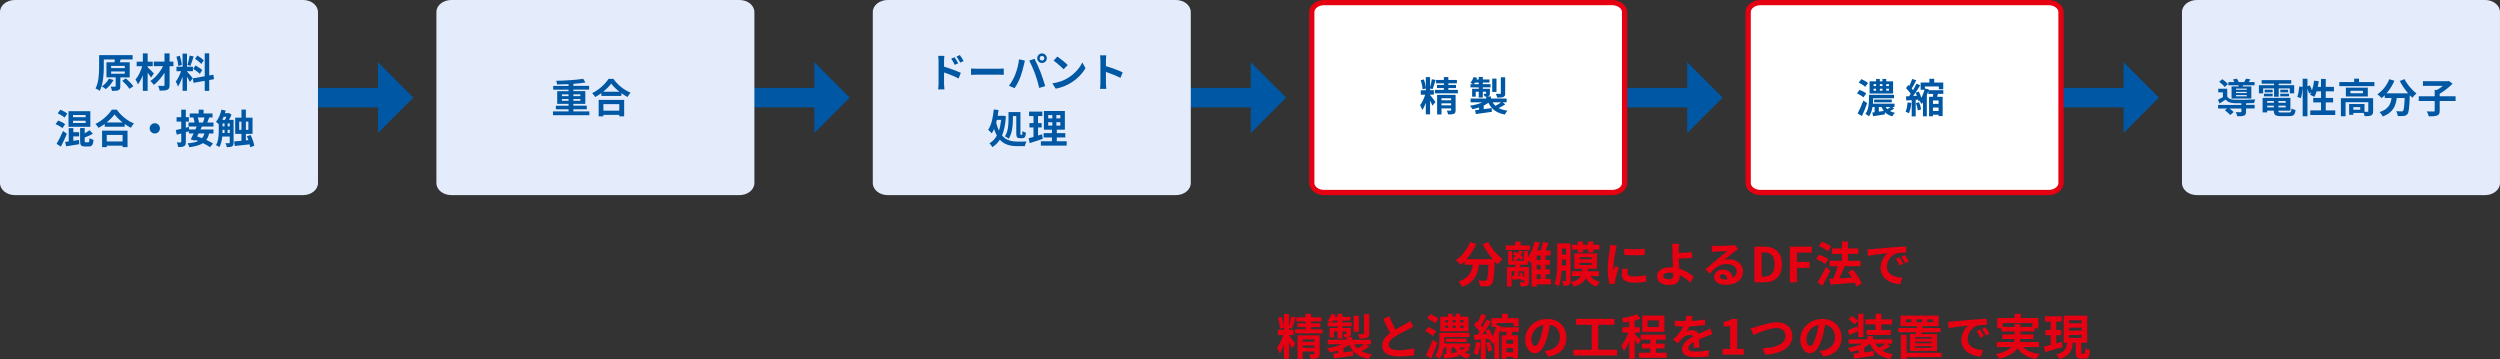 <?xml version="1.0" encoding="UTF-8"?><svg id="b" xmlns="http://www.w3.org/2000/svg" xmlns:xlink="http://www.w3.org/1999/xlink" viewBox="0 0 933.7 134.12"><rect x="0" y="0" width="933.7" height="134.12" fill="#333333" stroke="none"/><defs><style>.g{fill:#e4ebfa;}.h{clip-path:url(#f);}.i{fill:#fff;}.j{stroke:#0057a3;stroke-miterlimit:10;stroke-width:7.27px;}.j,.k{fill:none;}.l{fill:#0057a3;}.m{clip-path:url(#e);}.n{fill:#e50012;}</style><clipPath id="e"><rect class="k" width="933.7" height="134.12"/></clipPath><clipPath id="f"><rect class="k" width="933.7" height="134.12"/></clipPath></defs><g id="c"><g id="d"><g class="m"><line class="j" x1="97.56" y1="36.46" x2="142.93" y2="36.46"/><polygon class="l" points="141.16 23.22 141.16 49.7 154.39 36.46 141.16 23.22"/><g class="h"><path class="g" d="M5.55,0h107.66c3.07,0,5.55,2.01,5.55,4.5v63.87c0,2.48-2.49,4.5-5.55,4.5H5.55C2.49,72.86,0,70.85,0,68.37V4.5C0,2.01,2.49,0,5.55,0"/><path class="l" d="M44.94,28.89v3.31c0,.81-.15,1.25-.72,1.49-.57.25-1.33.25-2.4.25-.06-.48-.28-1.11-.49-1.57.66.03,1.38.03,1.59.01.22,0,.28-.04.28-.22v-3.27h-3.44v-5.64h2.99c.06-.36.12-.72.13-1.03h-4.11v2.82c0,2.55-.21,6.41-1.53,8.88-.34-.3-1.12-.72-1.57-.89,1.24-2.29,1.35-5.65,1.35-7.99v-4.44h12.51v1.62h-4.69l.21.02-.31,1.02h3.7v5.64h-3.49ZM42.41,29.85c-.7,1.32-1.83,2.62-2.9,3.44-.34-.3-1.05-.81-1.47-1.05,1.06-.66,2.08-1.77,2.64-2.86l1.72.48ZM41.5,25.44h5.1v-.85h-5.1v.85ZM41.5,27.55h5.1v-.87h-5.1v.87ZM47.03,29.29c.99.87,2.22,2.07,2.77,2.93l-1.47.96c-.49-.85-1.68-2.13-2.67-3.03l1.37-.86Z"/><path class="l" d="M56.42,28.96c-.3-.48-.78-1.17-1.28-1.81v6.78h-1.8v-5.8c-.53,1.31-1.14,2.52-1.83,3.36-.18-.56-.6-1.31-.91-1.79,1.06-1.2,2.01-3.18,2.52-4.98h-2.08v-1.69h2.31v-3.09h1.8v3.09h1.89v1.69h-1.89v.4c.6.5,1.98,1.94,2.31,2.31l-1.03,1.53ZM64.77,24.72h-1.43v7.02c0,1.03-.22,1.5-.84,1.78-.6.3-1.56.34-2.85.34-.08-.51-.35-1.31-.6-1.8.82.03,1.75.03,2.01.03.27-.01.38-.09.38-.36v-4.56c-1.11,1.78-2.55,3.45-3.99,4.54-.3-.47-.83-1.09-1.29-1.47,1.86-1.17,3.66-3.36,4.74-5.54h-3.45v-1.69h3.99v-3.06h1.9v3.06h1.43v1.69Z"/><path class="l" d="M70.91,30.59c-.22-.48-.65-1.26-1.08-1.95v5.27h-1.65v-5.29c-.48,1.39-1.08,2.79-1.72,3.69-.15-.54-.54-1.35-.81-1.84.75-.91,1.51-2.52,1.98-3.88h-1.71v-1.67h2.27v-4.9h1.65v4.9h2.22v1.67h-2.22v.1c.43.44,1.86,2.12,2.17,2.54l-1.09,1.38ZM66.57,24.62c-.03-.91-.33-2.37-.68-3.45l1.25-.33c.39,1.08.69,2.5.76,3.43l-1.33.35ZM72.32,21.09c-.39,1.2-.82,2.62-1.2,3.49l-1.12-.32c.32-.94.66-2.46.82-3.51l1.5.33ZM78.14,29.88v4.05h-1.68v-3.75l-4.18.75-.27-1.66,4.45-.79v-8.55h1.68v8.25l1.53-.28.27,1.67-1.8.33ZM73.01,24.44c.87.47,1.98,1.2,2.52,1.73l-.9,1.42c-.5-.54-1.59-1.35-2.46-1.86l.84-1.29ZM75.18,23.9c-.47-.58-1.5-1.4-2.32-1.95l.85-1.2c.84.49,1.91,1.26,2.38,1.81l-.91,1.33Z"/><path class="l" d="M23.31,47.86c-.54-.49-1.65-1.12-2.54-1.51l.96-1.33c.89.32,2.03.89,2.6,1.37l-1.02,1.48ZM24.96,49.98c-.66,1.61-1.45,3.33-2.22,4.78l-1.6-1.05c.7-1.15,1.66-3.04,2.41-4.8l1.41,1.06ZM24.11,43.91c-.54-.51-1.67-1.18-2.57-1.58l1.01-1.35c.87.36,2.02.96,2.59,1.46l-1.04,1.47ZM27.38,52.59c.69-.1,1.42-.21,2.13-.31l.09,1.57c-1.68.3-3.49.57-4.87.79l-.41-1.63c.41-.05.86-.11,1.35-.18v-4.99h1.71v1.54h2.17v1.56h-2.17v1.65ZM33.74,47.36h-8.15v-5.84h8.15v5.84ZM31.98,42.94h-4.71v.84h4.71v-.84ZM31.98,45.1h-4.71v.84h4.71v-.84ZM33,53.16c.31,0,.38-.24.42-1.59.35.29,1.06.56,1.51.66-.17,1.93-.6,2.47-1.77,2.47h-1.42c-1.49,0-1.82-.48-1.82-2.08v-4.78h1.71v1.93c.69-.36,1.37-.76,1.83-1.14l1.23,1.33c-.93.54-2.04,1.02-3.06,1.4v1.25c0,.48.06.55.4.55h.96Z"/><path class="l" d="M43.61,40.95c1.6,2.29,4.03,4.2,6.42,5.16-.44.47-.84,1.05-1.16,1.61-.76-.39-1.54-.89-2.29-1.42v1.03h-7.47v-1.05c-.74.54-1.53,1.04-2.33,1.47-.24-.44-.73-1.08-1.12-1.46,2.58-1.25,4.98-3.51,6.11-5.34h1.84ZM38.12,48.81h9.51v6.15h-1.83v-.55h-5.92v.55h-1.75v-6.15ZM45.84,45.75c-1.24-.97-2.35-2.06-3.07-3.04-.7,1.01-1.75,2.07-2.99,3.04h6.06ZM39.87,52.83h5.92v-2.44h-5.92v2.44Z"/><path class="l" d="M57.81,46.02c1.05,0,1.92.87,1.92,1.92s-.87,1.92-1.92,1.92-1.92-.87-1.92-1.92.87-1.92,1.92-1.92"/><path class="l" d="M75.39,47.27c-.15.34-.32.72-.5,1.08h4.83v1.5h-1.62c-.24.98-.58,1.77-1.07,2.41.99.45,1.89.92,2.52,1.35l-1.12,1.34c-.63-.47-1.59-.99-2.64-1.5-1.17.78-2.81,1.23-5.07,1.53-.14-.49-.4-1.11-.66-1.44,1.72-.15,3.01-.4,3.97-.86-.38-.15-.75-.3-1.11-.42l-.15.27-1.53-.5c.33-.6.72-1.38,1.09-2.19h-1.8v-.81c-.38.11-.75.22-1.12.33v3.57c0,.89-.15,1.36-.63,1.64-.49.3-1.2.36-2.23.36-.05-.48-.27-1.24-.5-1.74.58.03,1.2.03,1.39.02.18,0,.26-.06.26-.28v-3.08l-1.67.45-.38-1.72c.57-.12,1.27-.29,2.04-.47v-2.7h-1.74v-1.64h1.74v-2.82h1.71v2.82h1.15v1.64h-1.15v2.28l1.14-.3.12.96h2.34c.17-.38.32-.74.45-1.08h-3.04v-1.51h2.25c-.07-.56-.24-1.28-.43-1.83l.3-.06h-1.66v-1.5h3.34v-1.42h1.82v1.42h3.35v1.5h-1.23c-.24.69-.49,1.35-.72,1.89h2.31v1.51h-4.35ZM74.17,49.85c-.18.38-.38.75-.55,1.11.58.18,1.22.4,1.86.64.39-.47.68-1.05.87-1.75h-2.18ZM73.86,43.86c.22.63.42,1.38.45,1.88l-.06.02h1.57c.21-.54.43-1.29.57-1.89h-2.53Z"/><path class="l" d="M87.24,53.28c0,.69-.13,1.12-.57,1.38-.45.25-1.06.3-1.96.3-.06-.43-.27-1.09-.5-1.49.6.02,1.19.02,1.35.02.18,0,.24-.06.24-.24v-2.26h-2.79c-.14,1.41-.45,2.88-1.11,3.96-.27-.22-.89-.61-1.22-.76.93-1.56,1.02-3.76,1.02-5.43v-2.4c-.31-.29-.76-.66-1.06-.84.96-1.09,1.68-2.83,2.07-4.57l1.56.33c-.08.33-.17.67-.27,1h1.22l.28-.09.95.65c-.25.63-.57,1.32-.92,1.93h1.71v8.52ZM83.54,43.62c-.17.39-.33.78-.51,1.14h1.02c.17-.33.33-.74.48-1.14h-.99ZM83.12,48.75c0,.3,0,.6-.01.93h.75v-1.21h-.74v.28ZM83.12,47.2h.74v-1.12h-.74v1.12ZM85.02,47.2h.78v-1.12h-.78v1.12ZM85.8,48.46h-.78v1.21h.78v-1.21ZM93.45,54.97c-.04-.31-.11-.67-.21-1.06-1.98.24-4.02.45-5.55.61l-.24-1.71c.75-.04,1.7-.12,2.73-.22v-2.6h-2.34v-6.04h2.34v-3.02h1.65v3.02h2.49v6.04h-2.49v2.44l.96-.09c-.18-.51-.38-1.02-.58-1.48l1.39-.45c.63,1.31,1.22,2.97,1.36,4.04l-1.51.52ZM90.18,45.42h-.85v3.09h.85v-3.09ZM91.83,48.51h.93v-3.09h-.93v3.09Z"/><line class="j" x1="260.54" y1="36.46" x2="305.92" y2="36.46"/><polygon class="l" points="304.14 23.22 304.14 49.7 317.38 36.46 304.14 23.22"/><path class="g" d="M168.54,0h107.66c3.07,0,5.55,2.01,5.55,4.5v63.87c0,2.48-2.49,4.5-5.55,4.5h-107.66c-3.07,0-5.55-2.01-5.55-4.5V4.5C162.99,2.01,165.47,0,168.54,0"/><path class="l" d="M220.12,41.61v1.41h-13.6v-1.41h5.82v-.8h-4.73v-1.33h4.73v-.68h-4.23v-4.75h4.23v-.57h-5.73v-1.39h5.73v-.66c-1.44.06-2.91.1-4.26.12-.02-.4-.21-1-.36-1.37,3.49-.07,7.56-.33,10.1-.75l.82,1.38c-1.31.21-2.87.38-4.5.49v.78h5.88v1.39h-5.88v.57h4.46v4.75h-4.46v.68h5.01v1.33h-5.01v.8h5.99ZM209.85,35.9h2.49v-.67h-2.49v.67ZM212.34,36.97h-2.49v.68h2.49v-.68ZM214.14,35.9h2.62v-.67h-2.62v.67ZM216.76,36.97h-2.62v.68h2.62v-.68Z"/><path class="l" d="M229.09,29.45c1.6,2.29,4.03,4.2,6.42,5.16-.43.47-.84,1.05-1.15,1.61-.76-.39-1.54-.89-2.29-1.43v1.04h-7.47v-1.05c-.74.54-1.53,1.04-2.32,1.47-.24-.44-.73-1.08-1.12-1.46,2.58-1.24,4.98-3.51,6.11-5.34h1.84ZM223.6,37.31h9.51v6.15h-1.83v-.56h-5.93v.56h-1.76v-6.15ZM231.33,34.25c-1.25-.98-2.36-2.06-3.07-3.04-.71,1.01-1.75,2.07-2.99,3.04h6.06ZM225.36,41.33h5.93v-2.44h-5.93v2.44Z"/><line class="j" x1="423.53" y1="36.46" x2="468.9" y2="36.46"/><polygon class="l" points="467.13 23.22 467.13 49.7 480.36 36.46 467.13 23.22"/><path class="g" d="M331.52,0h107.66c3.07,0,5.55,2.01,5.55,4.5v63.87c0,2.48-2.49,4.5-5.55,4.5h-107.66c-3.07,0-5.55-2.01-5.55-4.5V4.5C325.97,2.01,328.46,0,331.52,0"/><path class="l" d="M352.58,24.88c1.99.6,4.89,1.67,6.27,2.34l-.84,2.08c-1.56-.82-3.81-1.7-5.43-2.24v4.25c0,.42.08,1.47.15,2.08h-2.35c.09-.58.15-1.5.15-2.08v-8.62c0-.54-.05-1.28-.15-1.82h2.34c-.06.53-.14,1.18-.14,1.82v2.19ZM356.57,24.23c-.43-.94-.76-1.54-1.32-2.31l1.26-.54c.42.63,1.02,1.59,1.37,2.27l-1.31.58ZM358.63,23.39c-.48-.94-.84-1.5-1.4-2.25l1.25-.58c.43.6,1.07,1.55,1.41,2.22l-1.26.61Z"/><path class="l" d="M362.66,25.59c.54.05,1.63.09,2.41.09h8.05c.69,0,1.37-.06,1.76-.09v2.36c-.36-.01-1.12-.07-1.76-.07h-8.05c-.85,0-1.86.03-2.41.07v-2.36Z"/><path class="l" d="M380.59,22.17l2.19.45c-.14.43-.3,1.17-.36,1.5-.21,1.05-.77,3.12-1.28,4.51-.54,1.45-1.42,3.17-2.22,4.29l-2.1-.88c.95-1.23,1.83-2.85,2.34-4.17.67-1.68,1.24-3.79,1.42-5.7M384.39,22.62l2-.65c.62,1.17,1.65,3.47,2.21,4.92.54,1.35,1.33,3.75,1.76,5.24l-2.22.72c-.42-1.78-.96-3.67-1.56-5.29-.57-1.57-1.55-3.79-2.18-4.93M389.17,19.95c.99,0,1.8.81,1.8,1.8s-.81,1.78-1.8,1.78-1.8-.81-1.8-1.78.81-1.8,1.8-1.8M389.17,22.61c.48,0,.87-.39.87-.85s-.39-.87-.87-.87-.87.39-.87.87.39.85.87.85"/><path class="l" d="M398.77,29.16c2.55-1.51,4.51-3.81,5.46-5.83l1.17,2.12c-1.14,2.02-3.13,4.09-5.55,5.55-1.52.92-3.45,1.75-5.56,2.12l-1.26-1.98c2.34-.33,4.29-1.1,5.74-1.97M398.77,24.3l-1.53,1.57c-.78-.84-2.66-2.47-3.75-3.24l1.41-1.5c1.05.7,3,2.26,3.87,3.16"/><path class="l" d="M418.46,29.09c-1.55-.81-3.8-1.68-5.42-2.23v4.24c0,.43.07,1.48.13,2.08h-2.34c.09-.58.15-1.49.15-2.08v-8.61c0-.54-.05-1.29-.15-1.82h2.34c-.06.53-.13,1.19-.13,1.82v2.21c2.01.58,4.89,1.65,6.27,2.33l-.85,2.07Z"/><path class="l" d="M375.68,43.38c-.18,3.03-.66,5.38-1.44,7.24,1.55,1.82,3.58,2.25,5.85,2.27.61,0,2.56,0,3.3-.03-.27.42-.55,1.25-.66,1.72h-2.73c-2.57,0-4.85-.49-6.58-2.41-.74,1.17-1.67,2.07-2.81,2.78-.24-.46-.7-1.12-1.07-1.45,1.14-.62,2.07-1.59,2.76-2.88-.39-.7-.73-1.5-1.04-2.43-.25.6-.55,1.14-.87,1.62-.26-.33-.95-1.02-1.33-1.34,1.2-1.74,1.82-4.62,2.1-7.59l1.77.21c-.09.73-.2,1.45-.32,2.17h1.68l.32-.04,1.07.17ZM372.32,44.76c-.08.36-.17.7-.26,1.05.27,1.18.61,2.17,1.02,3,.39-1.17.66-2.54.83-4.05h-1.59ZM378.29,44.64c0,2.1-.23,5.16-1.56,7.17-.3-.29-1.03-.75-1.42-.9,1.24-1.85,1.35-4.46,1.35-6.29v-2.77h4.45v7.95c0,.53.03.58.2.58h.32c.17,0,.21-.28.24-1.41.33.24.9.48,1.31.58-.12,1.53-.5,2.06-1.4,2.06h-.81c-1.15,0-1.41-.45-1.41-1.82v-6.45h-1.26v1.29Z"/><path class="l" d="M389.46,51.84c-1.65.59-3.45,1.15-4.89,1.62l-.41-1.82c.53-.13,1.14-.3,1.83-.49v-3.53h-1.51v-1.63h1.51v-2.64h-1.65v-1.67h4.95v1.67h-1.6v2.64h1.35v1.63h-1.35v3c.49-.15.99-.3,1.47-.46l.3,1.68ZM398.38,52.76v1.62h-9.64v-1.62h4.14v-1.43h-3.11v-1.61h3.11v-1.29h-3v-6.97h7.83v6.97h-3.02v1.29h3.18v1.61h-3.18v1.43h3.69ZM391.48,44.22h1.55v-1.25h-1.55v1.25ZM391.48,46.92h1.55v-1.29h-1.55v1.29ZM396.01,42.97h-1.48v1.25h1.48v-1.25ZM396.01,45.63h-1.48v1.29h1.48v-1.29Z"/><line class="j" x1="586.51" y1="36.46" x2="631.89" y2="36.46"/><polygon class="l" points="630.11 23.22 630.11 49.7 643.35 36.46 630.11 23.22"/><path class="i" d="M494.51,71.89c-2.52,0-4.58-1.58-4.58-3.52V4.5c0-1.94,2.05-3.52,4.58-3.52h107.66c2.52,0,4.58,1.58,4.58,3.52v63.87c0,1.94-2.05,3.52-4.58,3.52h-107.66Z"/><path class="n" d="M602.17,1.95c1.95,0,3.6,1.17,3.6,2.55v63.87c0,1.38-1.65,2.55-3.6,2.55h-107.67c-1.95,0-3.6-1.17-3.6-2.55V4.5c0-1.38,1.65-2.55,3.6-2.55h107.67ZM602.17,0h-107.67c-3.07,0-5.55,2.01-5.55,4.5v63.87c0,2.48,2.49,4.5,5.55,4.5h107.67c3.07,0,5.55-2.01,5.55-4.5V4.5C607.72,2.01,605.24,0,602.17,0"/><path class="l" d="M534.13,35.49c.39.42,1.7,2.19,1.98,2.62l-1.12,1.38c-.18-.48-.53-1.21-.89-1.89v5.1h-1.59v-4.32c-.39,1.07-.82,2.04-1.3,2.73-.16-.54-.57-1.33-.82-1.84.73-.93,1.45-2.54,1.9-3.9h-1.65v-1.67h1.88v-.65l-1.22.29c-.03-.9-.33-2.32-.67-3.38l1.15-.3c.38,1,.66,2.31.73,3.22v-4.08h1.59v3.83c.27-.92.52-2.15.66-3.05l1.41.3c-.36,1.17-.76,2.57-1.12,3.43l-.94-.27v.66h1.42v1.65h-1.42v.15l.03-.03ZM544.49,33.56v1.29h-8.57v-1.29h3.33v-.66h-2.55v-1.18h2.55v-.6h-2.91v-1.27h2.91v-1.07h1.68v1.07h3.19v1.27h-3.19v.6h2.86v1.18h-2.86v.66h3.55ZM543.64,41.15c0,.74-.15,1.12-.66,1.35-.48.22-1.2.25-2.16.24-.06-.42-.27-1.01-.46-1.41.55.03,1.18.03,1.36.01.2,0,.26-.06.26-.23v-.63h-3.61v2.28h-1.64v-7.32h6.91v5.7ZM538.36,37.44h3.61v-.74h-3.61v.74ZM541.97,38.6h-3.61v.74h3.61v-.74Z"/><path class="l" d="M562.21,38.97c-.77.51-1.68,1.01-2.48,1.38.9.48,1.98.81,3.26,1-.34.35-.76.99-.97,1.43-3.12-.6-5-2.01-6.12-4.4-.53.39-1.12.75-1.77,1.07v1.31c.98-.12,1.99-.25,3-.39l.06,1.39c-2.12.3-4.35.6-6,.84l-.26-1.45c.43-.05.95-.11,1.48-.17v-.84c-.8.27-1.64.48-2.48.63-.21-.38-.63-.96-.94-1.29,1.65-.22,3.34-.66,4.63-1.26h-4.38v-1.41h5.83v-.76h-.6c-.07-.35-.28-.75-.43-1.03.34.01.7.01.81.01.14,0,.18-.04.18-.16v-.62h-1.23v2.19h-1.52v-2.19h-1.12v1.86h-1.35v-2.94h2.48v-.53h-3.08v-1.2h.91c-.3-.18-.69-.41-.93-.53.49-.57.92-1.38,1.17-2.16l1.3.33c-.08.21-.15.41-.24.61h.86v-.96h1.52v.96h2.49v1.14h-2.49v.6h2.89v1.2h-2.89v.53h2.65v1.7c0,.57-.11.84-.49,1.02-.2.09-.44.14-.71.15h1.59v.78h5.85v1.41h-1.5l1.01.75ZM552.29,31.44v-.6h-1.42c-.12.21-.24.42-.38.6h1.8ZM558.91,34.34h-1.59v-4.99h1.59v4.99ZM557.47,38.22c.28.48.64.92,1.06,1.29.7-.36,1.53-.85,2.13-1.29h-3.19ZM562.16,34.85c0,.77-.15,1.14-.69,1.37-.53.22-1.26.24-2.29.24-.08-.42-.32-1.02-.53-1.41.67.03,1.39.03,1.6.02.22,0,.28-.06.28-.26v-5.96h1.62v6Z"/><path class="n" d="M555.83,90.39c1.13,2.29,3.38,4.9,5.35,6.41-.58.45-1.41,1.32-1.82,1.93-.38-.34-.76-.74-1.15-1.15v.12c-.2,5.44-.41,7.56-1.04,8.32-.45.58-.94.76-1.64.85-.61.09-1.66.09-2.72.05-.04-.65-.33-1.55-.7-2.16.99.07,1.93.09,2.38.09.33,0,.52-.04.72-.25.36-.38.56-1.98.72-5.74h-3.55c-.45,3.46-1.62,6.54-6.28,8.28-.27-.61-.9-1.49-1.42-1.98,4.07-1.32,5.01-3.67,5.37-6.3h-3.04v-1.26c-.47.49-.95.92-1.44,1.3-.4-.49-1.32-1.35-1.84-1.73,2.25-1.51,4.23-4,5.31-6.73l2.3.67c-.88,2.07-2.14,4.05-3.56,5.67h9.72c-1.42-1.66-2.77-3.64-3.76-5.53l2.11-.85Z"/><path class="n" d="M571.4,93.35h-8.97v-1.69h3.42v-1.46h2.07v1.46h3.48v1.69ZM579.23,106.18h-5.29v.85h-1.93v-9.31c-.11.18-.23.34-.34.5-.23-.23-.65-.61-1.04-.94v1.6h-2.9l-.14.87h3.46v5.46c0,.81-.14,1.24-.72,1.53-.52.25-1.28.27-2.32.27-.07-.49-.33-1.15-.54-1.6.63.03,1.31.02,1.51.02.22,0,.29-.05.29-.24v-.67l-1.12.34c-.02-.18-.05-.4-.11-.63-1.12.09-2.18.18-3.17.24l-.15-1.39.67-.04c.13-.52.22-1.13.33-1.75h-1.17v5.72h-1.73v-7.27h3.1c.04-.31.07-.59.11-.87h-2.79v-5.09h1.48v3.64h1.12c-.29-.23-.74-.58-1.03-.77.43-.31.85-.67,1.21-1.06-.36-.23-.74-.45-1.08-.65l.83-.94c.32.18.68.38,1.04.59.21-.34.41-.68.58-1.04l1.37.32c-.22.5-.49.99-.79,1.44.4.27.76.54,1.01.77l-.86,1.06c-.23-.23-.58-.52-.95-.79-.34.4-.72.76-1.1,1.06h3.06v-3.64h1.53v2.39c1.08-1.6,1.96-3.82,2.52-5.98l1.91.43c-.27.97-.59,1.96-.97,2.9h1.29c.36-.97.72-2.22.92-3.17l2.02.45c-.34.92-.7,1.89-1.05,2.72h1.78v1.91h-1.84v1.67h1.64v1.8h-1.64v1.73h1.64v1.8h-1.64v1.78h2.02v1.94ZM567.25,101.3c-.11.59-.23,1.17-.36,1.67l.77-.03c-.09-.31-.2-.59-.3-.86l1.12-.29c.32.76.63,1.69.77,2.39v-2.88h-2ZM575.41,95.45h-1.48v1.67h1.48v-1.67ZM575.41,98.93h-1.48v1.73h1.48v-1.73ZM573.93,104.24h1.48v-1.78h-1.48v1.78Z"/><path class="n" d="M586.59,104.71c0,.83-.13,1.35-.61,1.67-.47.31-1.14.34-2.09.34-.05-.49-.25-1.31-.49-1.78.52.02,1.04.02,1.24,0,.16,0,.23-.07.23-.27v-3.55h-1.64c-.14,2.05-.45,4.19-1.06,5.81-.36-.29-1.15-.74-1.59-.88.94-2.47,1.01-6.05,1.01-8.66v-6.48h4.99v13.79ZM584.87,99.18v-2.23h-1.53v.45c0,.56,0,1.15-.02,1.78h1.55ZM583.34,95.02h1.53v-2.16h-1.53v2.16ZM593.99,103.1c.77,1.04,1.96,1.82,3.55,2.2-.43.4-1.03,1.19-1.32,1.73-1.8-.59-3.06-1.69-3.93-3.19-.7,1.44-1.98,2.48-4.5,3.19-.2-.5-.68-1.26-1.12-1.64,2.09-.52,3.13-1.26,3.69-2.29h-3.24v-1.8h3.76c.04-.29.07-.59.11-.92h-2.99v-5.74h8.45v5.74h-3.37c-.04.32-.07.61-.11.92h4.2v1.8h-3.19ZM589.25,93.17h-2.16v-1.73h2.16v-1.22h1.95v1.22h1.94v-1.22h1.93v1.22h2.3v1.73h-2.3v1.08h-1.93v-1.08h-1.94v1.08h-1.95v-1.08ZM589.92,96.84h4.54v-.78h-4.54v.78ZM589.92,98.96h4.54v-.79h-4.54v.79Z"/><path class="n" d="M603.87,91.71c-.15.36-.36,1.26-.43,1.58-.25,1.19-.86,4.75-.86,6.54,0,.34.02.78.07,1.15.25-.63.54-1.22.79-1.8l1.12.86c-.5,1.5-1.1,3.42-1.28,4.38-.05.25-.11.65-.11.83.02.2.02.49.04.74l-2.05.14c-.36-1.24-.7-3.42-.7-5.83,0-2.68.54-5.69.74-7.06.07-.5.18-1.19.18-1.75l2.5.22ZM608.04,100.51c-.14.58-.22,1.01-.22,1.49,0,.79.68,1.26,2.48,1.26,1.6,0,2.92-.15,4.47-.47l.05,2.41c-1.15.22-2.59.36-4.61.36-3.08,0-4.54-1.12-4.54-2.93,0-.74.13-1.49.31-2.32l2.05.2ZM614.27,92.88v2.31c-2.2.2-5.42.2-7.65,0l-.02-2.31c2.2.31,5.74.23,7.67,0"/><path class="n" d="M631.23,105.53c-1.01-1.01-2.36-2.07-3.94-2.79.02.23.02.43.02.61,0,1.57-.81,3.08-3.8,3.08-2.54,0-4.63-.83-4.63-3.26,0-1.85,1.59-3.33,4.86-3.33.36,0,.72.02,1.06.06-.05-1.39-.13-2.92-.13-3.85,0-1.08-.02-2.14-.04-2.9-.02-.88-.07-1.64-.18-2.09h2.68c-.07.52-.13,1.39-.16,2.09v1.3c1.41-.04,3.49-.11,4.97-.27l.09,2.12c-1.49.15-3.62.22-5.06.25.04,1.08.11,2.49.2,3.8,2.27.69,4.2,1.91,5.42,3.06l-1.37,2.12ZM624.87,101.97c-.47-.07-.97-.13-1.48-.13-1.39,0-2.21.47-2.21,1.23,0,.88.9,1.21,2.14,1.21,1.15,0,1.57-.52,1.57-1.69,0-.16,0-.38-.02-.61"/><path class="n" d="M649.17,93.09c-.43.27-.84.54-1.24.81-.95.67-2.83,2.25-3.94,3.15.59-.16,1.1-.2,1.67-.2,3.03,0,5.33,1.89,5.33,4.48,0,2.81-2.14,5.04-6.45,5.04-2.48,0-4.36-1.13-4.36-2.92,0-1.44,1.31-2.77,3.21-2.77,2.2,0,3.53,1.35,3.8,3.04.97-.52,1.46-1.35,1.46-2.43,0-1.6-1.62-2.68-3.69-2.68-2.74,0-4.52,1.46-6.43,3.62l-1.62-1.67c1.26-1.03,3.4-2.85,4.47-3.71.99-.83,2.84-2.32,3.73-3.1-.92.02-3.37.13-4.3.2-.49.02-1.04.07-1.46.14l-.07-2.32c.5.05,1.12.09,1.62.09.94,0,4.75-.09,5.76-.18.74-.05,1.15-.13,1.37-.18l1.15,1.58ZM645.14,104.31c-.11-1.15-.77-1.91-1.75-1.91-.67,0-1.1.4-1.1.85,0,.67.76,1.12,1.8,1.12.38,0,.72-.02,1.04-.05"/><path class="n" d="M655.25,92.12h3.66c4.07,0,6.59,2.11,6.59,6.61s-2.52,6.71-6.45,6.71h-3.8v-13.32ZM658.75,103.3c2.48,0,4.03-1.33,4.03-4.57s-1.55-4.49-4.03-4.49h-.83v9.06h.83Z"/><polygon class="n" points="668.47 92.12 676.68 92.12 676.68 94.34 671.13 94.34 671.13 97.81 675.87 97.81 675.87 100.04 671.13 100.04 671.13 105.44 668.47 105.44 668.47 92.12"/><path class="n" d="M681.68,98.59c-.72-.61-2.22-1.4-3.39-1.85l1.1-1.62c1.15.4,2.7,1.08,3.47,1.67l-1.19,1.8ZM683.57,101.11c-.88,1.87-1.93,3.92-2.93,5.65l-1.85-1.37c.9-1.35,2.18-3.58,3.19-5.65l1.6,1.37ZM682.67,93.83c-.7-.63-2.18-1.49-3.37-1.98l1.19-1.6c1.15.45,2.66,1.22,3.44,1.84l-1.26,1.75ZM693.31,107.01c-.15-.41-.34-.92-.61-1.42-3.26.29-6.66.52-9.09.7l-.29-2.16,1.35-.05c.65-1.37,1.28-3.15,1.71-4.66h-3.08v-2.05h4.63v-2.54h-3.73v-2.05h3.73v-2.56h2.23v2.56h3.91v2.05h-3.91v2.54h4.75v2.05h-6.05l.07.02c-.58,1.51-1.3,3.17-1.95,4.52,1.44-.07,3.04-.16,4.63-.25-.45-.72-.95-1.42-1.44-2.05l1.84-.97c1.33,1.59,2.77,3.73,3.33,5.24l-2.03,1.1Z"/><path class="n" d="M699.14,93.04c1.49-.13,4.45-.4,7.71-.69,1.84-.14,3.78-.25,5.04-.31l.02,2.31c-.96,0-2.49.02-3.44.23-2.16.58-3.76,2.88-3.76,4.99,0,2.93,2.74,4,5.76,4.14l-.83,2.47c-3.74-.23-7.27-2.25-7.27-6.12,0-2.58,1.42-4.59,2.63-5.49-1.55.16-5.29.56-7.36,1.01l-.23-2.45c.72-.02,1.4-.05,1.75-.09M710.84,98.53l-1.37.61c-.45-.99-.83-1.69-1.4-2.5l1.33-.56c.43.65,1.1,1.73,1.44,2.45M712.93,97.65l-1.35.65c-.49-.97-.9-1.64-1.48-2.43l1.31-.61c.45.63,1.13,1.69,1.51,2.39"/><path class="n" d="M481.46,125.3c.47.5,2.03,2.63,2.38,3.15l-1.35,1.66c-.22-.58-.63-1.46-1.06-2.27v6.12h-1.91v-5.19c-.47,1.28-.99,2.45-1.57,3.28-.2-.65-.68-1.6-.99-2.21.88-1.12,1.75-3.04,2.29-4.68h-1.98v-2h2.25v-.77l-1.46.34c-.04-1.08-.4-2.79-.81-4.05l1.39-.36c.45,1.21.79,2.77.88,3.87v-4.9h1.91v4.59c.32-1.1.63-2.57.79-3.65l1.69.36c-.43,1.4-.92,3.08-1.35,4.12l-1.13-.32v.79h1.71v1.98h-1.71v.18l.04-.04ZM493.91,122.97v1.55h-10.28v-1.55h4v-.79h-3.06v-1.42h3.06v-.72h-3.49v-1.53h3.49v-1.28h2.02v1.28h3.83v1.53h-3.83v.72h3.44v1.42h-3.44v.79h4.27ZM492.88,132.09c0,.88-.18,1.35-.79,1.62-.58.27-1.44.31-2.59.29-.07-.5-.33-1.21-.56-1.69.67.04,1.42.04,1.64.02.23,0,.31-.07.31-.27v-.76h-4.34v2.74h-1.96v-8.79h8.3v6.84ZM486.54,127.64h4.34v-.88h-4.34v.88ZM490.88,129.02h-4.34v.88h4.34v-.88Z"/><path class="n" d="M511.44,129.47c-.92.61-2.02,1.21-2.97,1.66,1.08.58,2.38.97,3.91,1.21-.42.41-.92,1.19-1.17,1.71-3.74-.72-6-2.41-7.35-5.28-.63.47-1.35.9-2.12,1.28v1.57c1.17-.14,2.39-.31,3.6-.47l.07,1.67c-2.54.36-5.22.72-7.2,1.01l-.3-1.75c.52-.05,1.13-.13,1.78-.2v-1.01c-.95.32-1.96.58-2.97.76-.25-.45-.76-1.15-1.14-1.55,1.98-.27,4.02-.79,5.56-1.51h-5.26v-1.69h7v-.92h-.72c-.09-.41-.34-.9-.52-1.24.41.02.85.02.97.02.16,0,.22-.05.22-.2v-.74h-1.48v2.63h-1.82v-2.63h-1.35v2.23h-1.62v-3.53h2.97v-.63h-3.69v-1.44h1.1c-.36-.22-.83-.49-1.12-.63.6-.68,1.1-1.66,1.41-2.59l1.57.4c-.09.25-.18.49-.29.74h1.03v-1.15h1.82v1.15h2.99v1.37h-2.99v.72h3.47v1.44h-3.47v.63h3.19v2.03c0,.68-.13,1.01-.59,1.22-.23.11-.52.16-.85.18h1.91v.94h7.02v1.69h-1.8l1.21.9ZM499.54,120.44v-.72h-1.71c-.14.25-.29.51-.45.72h2.16ZM507.48,123.91h-1.91v-5.99h1.91v5.99ZM505.75,128.57c.34.58.77,1.1,1.28,1.55.85-.43,1.83-1.03,2.56-1.55h-3.84ZM511.38,124.52c0,.92-.18,1.37-.83,1.64-.63.27-1.51.29-2.76.29-.09-.5-.38-1.22-.63-1.69.81.04,1.67.04,1.93.02.27,0,.34-.07.34-.31v-7.15h1.94v7.2Z"/><path class="n" d="M527.89,121.97c-.54.32-1.12.63-1.76.95-1.12.56-3.35,1.6-4.97,2.65-1.5.97-2.49,2-2.49,3.24s1.24,1.96,3.71,1.96c1.84,0,4.25-.29,5.83-.65l-.04,2.57c-1.51.25-3.4.43-5.72.43-3.55,0-6.23-.99-6.23-4.05,0-1.98,1.24-3.44,2.95-4.7-.83-1.53-1.69-3.42-2.5-5.31l2.25-.92c.68,1.85,1.51,3.56,2.23,4.93,1.46-.85,3.01-1.64,3.85-2.11.67-.4,1.19-.7,1.64-1.08l1.24,2.07Z"/><path class="n" d="M535.16,125.48c-.59-.58-1.89-1.33-2.9-1.78l1.17-1.58c1.01.4,2.34,1.06,2.99,1.64l-1.26,1.73ZM536.83,128.07c-.67,1.93-1.51,4.02-2.34,5.78l-1.93-1.17c.74-1.4,1.78-3.67,2.56-5.78l1.71,1.17ZM535.93,120.78c-.59-.61-1.85-1.42-2.9-1.91l1.22-1.57c.99.43,2.3,1.15,2.95,1.75l-1.28,1.73ZM548.88,130.55c-.58.4-1.22.76-1.82,1.06.63.34,1.37.61,2.22.77-.43.38-.92,1.1-1.17,1.58-1.42-.36-2.52-1.01-3.37-1.87l.05.99c-1.85.31-3.78.61-5.29.86l-.38-1.68,1.03-.12v-2.36h-.92c-.23,1.48-.72,2.99-1.57,4.18-.34-.32-1.21-.85-1.64-1.04,1.42-1.89,1.58-4.54,1.58-6.36v-2.23h11.23v1.55h-9.36v.7c0,.52-.02,1.1-.07,1.71h9.67v1.49h-.97l.77.76ZM548.46,123.75h-10.55v-5.46h2.92v-1.1h1.67v1.1h1.17v-1.1h1.71v1.1h3.08v5.46ZM539.71,120.42h1.12v-.86h-1.12v.86ZM539.71,122.49h1.12v-.88h-1.12v.88ZM539.95,126.45h7.9v1.26h-7.9v-1.26ZM542.05,131.89c.72-.09,1.46-.2,2.21-.32-.4-.52-.74-1.12-1.01-1.76h-1.21v2.09ZM542.5,120.42h1.17v-.86h-1.17v.86ZM542.5,122.49h1.17v-.88h-1.17v.88ZM545.13,129.8c.22.34.47.67.78.96.47-.29.99-.65,1.42-.96h-2.2ZM546.59,119.55h-1.21v.86h1.21v-.86ZM546.59,121.61h-1.21v.88h1.21v-.88Z"/><path class="n" d="M552.87,128c-.14,1.71-.54,3.48-1.06,4.63-.34-.22-1.08-.58-1.49-.72.52-1.06.77-2.67.92-4.18l1.64.27ZM564.81,123.93c-.13.45-.23.88-.36,1.29h2.48v8.64h-1.82v-.59h-2.52v.69h-1.75v-8.73h1.69c.07-.41.16-.86.22-1.29h-2.23v-1.24c-.2.59-.41,1.2-.67,1.8v9.49h-1.73v-6.26c-.2.27-.4.52-.59.76-.23-.4-.72-1.08-1.04-1.44l.16-.22-.65.29c-.02-.18-.05-.4-.11-.61l-1.03.09v7.44h-1.8v-7.29l-2.38.18-.22-1.86c.43-.02.9-.05,1.42-.07.23-.32.48-.69.72-1.04-.47-.83-1.35-1.84-2.09-2.61l1.03-1.39c.14.13.29.27.43.41.5-.99,1.01-2.22,1.3-3.13l1.82.63c-.65,1.24-1.39,2.66-2.02,3.67.22.25.41.5.58.74.59-1.01,1.13-2.05,1.55-2.94l1.69.77c-.94,1.53-2.11,3.33-3.19,4.77l1.66-.11c-.16-.47-.36-.94-.56-1.35l1.42-.56c.45.9.88,2,1.12,2.88.63-1.12,1.12-2.43,1.44-3.62h-1.73v-3.28h3.93v-1.68h2.16v1.68h4.05v3.02h-1.98v-1.26h-6.27v.88l1.8.45-.09.32h6.57v1.68h-2.43ZM556.36,127.64c.45,1.01.81,2.34.92,3.24l-1.49.47c-.07-.9-.43-2.25-.83-3.29l1.41-.41ZM565.11,126.88h-2.52v1.51h2.52v-1.51ZM565.11,130.03h-2.52v1.57h2.52v-1.57Z"/><path class="n" d="M576.87,131.08c.68-.09,1.19-.18,1.66-.29,2.29-.54,4.05-2.18,4.05-4.77s-1.33-4.3-3.73-4.72c-.25,1.51-.56,3.17-1.06,4.84-1.06,3.6-2.61,5.8-4.55,5.8s-3.64-2.18-3.64-5.19c0-4.11,3.58-7.63,8.21-7.63s7.2,3.08,7.2,6.97-2.3,6.41-6.81,7.09l-1.33-2.11ZM575.48,125.68c.41-1.31.74-2.84.95-4.32-2.95.61-4.52,3.21-4.52,5.17,0,1.8.72,2.68,1.39,2.68.74,0,1.46-1.12,2.18-3.53"/><polygon class="n" points="603.98 130.61 603.98 132.77 587.61 132.77 587.61 130.61 594.47 130.61 594.47 121.3 588.58 121.3 588.58 119.07 602.97 119.07 602.97 121.3 596.92 121.3 596.92 130.61 603.98 130.61"/><path class="n" d="M611.62,128.79c-.22-.47-.65-1.17-1.08-1.82v7.02h-2.07v-6.46c-.58,1.39-1.26,2.67-1.96,3.57-.2-.61-.65-1.5-.99-2.04,1.01-1.17,2-3.08,2.67-4.83h-2.29v-2h2.58v-2.09c-.76.14-1.49.27-2.2.36-.11-.49-.36-1.21-.59-1.64,1.98-.34,4.19-.86,5.58-1.49l1.42,1.64c-.65.25-1.37.49-2.14.68v2.54h1.93v2h-1.93v.52c.49.4,1.96,1.96,2.3,2.36l-1.22,1.68ZM622.5,131.74v1.87h-10.41v-1.87h4.28v-1.59h-3.15v-1.8h3.15v-1.49h-3.58v-1.84h9.33v1.84h-3.62v1.49h3.19v1.8h-3.19v1.59h4ZM621.63,123.95h-8.27v-6.09h8.27v6.09ZM619.54,119.66h-4.2v2.48h4.2v-2.48Z"/><path class="n" d="M632.54,129.85c.04-.52.05-1.35.07-2.12-1.31.72-2.03,1.42-2.03,2.31,0,.99.85,1.26,2.59,1.26,1.51,0,3.49-.2,5.06-.52l-.07,2.32c-1.19.14-3.37.29-5.04.29-2.79,0-4.9-.67-4.9-2.97s2.16-3.71,4.19-4.75c-.29-.45-.76-.61-1.24-.61-1.01,0-2.11.58-2.79,1.22-.54.54-1.04,1.19-1.66,1.96l-1.91-1.42c1.87-1.73,3.13-3.31,3.93-4.9h-.22c-.72,0-2.03-.04-3.01-.12v-2.09c.9.14,2.23.2,3.13.2h.86c.22-.81.34-1.53.36-2.03l2.34.2c-.09.43-.22,1.04-.43,1.76,1.67-.09,3.48-.23,5.04-.52l-.02,2.09c-1.71.25-3.91.4-5.82.47-.29.63-.65,1.28-1.03,1.8.47-.23,1.42-.36,2.02-.36,1.08,0,1.98.47,2.38,1.39.92-.43,1.67-.74,2.41-1.06.68-.31,1.32-.61,1.96-.92l.9,2.07c-.58.14-1.51.5-2.12.76-.79.31-1.8.7-2.9,1.21.02.99.05,2.3.07,3.11h-2.14Z"/><path class="n" d="M643.3,130.3h2.86v-8.43h-2.41v-1.64c1.33-.25,2.25-.59,3.1-1.12h1.96v11.18h2.5v2.14h-8.01v-2.14Z"/><path class="n" d="M656.03,122.04c1.39-.41,5-1.69,7.62-1.69,3.22,0,5.76,1.86,5.76,5.15,0,4.03-3.85,6.62-10.14,6.95l-1.03-2.38c4.83-.11,8.61-1.51,8.61-4.61,0-1.68-1.15-2.95-3.3-2.95-2.63,0-6.84,1.76-8.7,2.59l-1.01-2.52c.65-.11,1.53-.34,2.18-.54"/><path class="n" d="M679.63,131.08c.68-.09,1.19-.18,1.66-.29,2.29-.54,4.05-2.18,4.05-4.77s-1.33-4.3-3.73-4.72c-.25,1.51-.56,3.17-1.06,4.84-1.06,3.6-2.61,5.8-4.55,5.8s-3.64-2.18-3.64-5.19c0-4.11,3.58-7.63,8.21-7.63s7.2,3.08,7.2,6.97-2.3,6.41-6.81,7.09l-1.33-2.11ZM678.24,125.68c.41-1.31.74-2.84.95-4.32-2.95.61-4.52,3.21-4.52,5.17,0,1.8.72,2.68,1.39,2.68.74,0,1.46-1.12,2.18-3.53"/><path class="n" d="M705.96,129.3c-.9.59-1.98,1.21-2.93,1.66,1.08.65,2.4,1.12,3.96,1.37-.41.43-.94,1.21-1.19,1.75-3.76-.81-6.05-2.66-7.42-5.72-.61.52-1.33.99-2.12,1.4v1.84l3.51-.47.11,1.75c-2.58.4-5.36.76-7.36,1.04l-.32-1.82c.59-.07,1.28-.14,2.02-.23v-1.21c-.97.36-2,.63-3.04.83-.25-.47-.74-1.17-1.13-1.55,1.96-.29,3.96-.85,5.47-1.6h-5.13v-1.62h7.02v-1.22h2.14v1.22h7.13v1.62h-2l1.3.97ZM693.99,123.66c-1.08.5-2.23.99-3.24,1.44l-.67-1.75c.92-.32,2.2-.85,3.53-1.4l.38,1.48v-6.23h1.96v8.66h-1.96v-2.2ZM692.62,121.16c-.43-.54-1.42-1.39-2.2-1.94l1.22-1.21c.76.52,1.78,1.26,2.29,1.82l-1.32,1.33ZM700.49,121.12h-3.82v-1.86h3.82v-2.07h2.14v2.07h4v1.86h-4v2.12h3.55v1.84h-9.06v-1.84h3.37v-2.12ZM700.42,128.32c.34.6.76,1.14,1.26,1.6.84-.47,1.82-1.08,2.52-1.6h-3.78Z"/><path class="n" d="M715.57,124.77c.04-.22.07-.45.11-.7h-6.7v-1.57h6.9l.05-.7h-6.12v-3.93h14.23v3.93h-5.96l-.09.7h6.75v1.57h-6.97l-.13.7h5.8v6.3h-10.14v-6.3h2.27ZM725.12,133.38h-13v.65h-2.18v-9h2.18v6.74h13v1.62ZM713.86,119.3h-2.02v1.06h2.02v-1.06ZM721.37,125.91h-6.07v.61h6.07v-.61ZM721.37,127.6h-6.07v.61h6.07v-.61ZM721.37,129.29h-6.07v.65h6.07v-.65ZM715.81,120.36h2.03v-1.06h-2.03v1.06ZM719.8,120.36h2.09v-1.06h-2.09v1.06Z"/><path class="n" d="M729.29,120.04c1.49-.13,4.45-.4,7.71-.68,1.84-.14,3.78-.25,5.04-.31l.02,2.3c-.96,0-2.49.02-3.44.23-2.16.58-3.76,2.88-3.76,4.99,0,2.93,2.74,4,5.76,4.14l-.83,2.47c-3.74-.23-7.27-2.25-7.27-6.12,0-2.57,1.42-4.59,2.63-5.49-1.55.16-5.29.56-7.37,1.01l-.23-2.45c.72-.02,1.4-.05,1.75-.09M740.99,125.53l-1.37.61c-.45-.99-.83-1.69-1.41-2.5l1.33-.56c.43.65,1.1,1.73,1.44,2.45M743.08,124.65l-1.35.65c-.49-.97-.9-1.64-1.48-2.43l1.31-.61c.45.63,1.13,1.69,1.51,2.39"/><path class="n" d="M755.61,129.6c1.28,1.44,3.29,2.27,6.14,2.58-.43.45-.99,1.3-1.26,1.87-3.42-.54-5.56-1.82-6.98-4.05-1.06,1.6-3.06,3.02-6.73,4.01-.25-.47-.86-1.28-1.33-1.73,3.02-.68,4.75-1.62,5.74-2.68h-5.42v-1.86h6.46c.09-.38.14-.76.18-1.13h-4.61v-1.73h4.63v-1.08h-4.92v-1.19h-1.6v-3.84h6.57v-1.57h2.2v1.57h6.59v3.84h-1.44v1.19h-5.26v1.08h4.9v1.73h-4.91c-.02.38-.05.76-.15,1.13h7.11v1.86h-5.9ZM752.42,122.07v-1.02h2.14v1.02h4.48v-1.42h-11.02v1.42h4.39Z"/><path class="n" d="M770.4,129.58c-2.27.67-4.68,1.37-6.54,1.91l-.54-2.02c.72-.16,1.6-.4,2.58-.65v-3.62h-2v-1.96h2v-3.13h-2.16v-1.98h6.3v1.98h-2.07v3.13h1.87v1.96h-1.87v3.08c.7-.2,1.44-.4,2.14-.59l.29,1.89ZM778.4,132.09c.32,0,.4-.29.43-2.09.41.32,1.24.67,1.78.79-.18,2.47-.65,3.13-1.98,3.13h-1.35c-1.66,0-2.02-.61-2.02-2.43v-3.53h-1.1c-.32,2.93-1.15,5.02-4.99,6.16-.22-.52-.76-1.35-1.19-1.76,3.26-.81,3.83-2.29,4.07-4.39h-1.31v-10.08h8.79v10.08h-2.22v3.53c0,.52.04.59.34.59h.74ZM772.74,120.74h4.7v-1.12h-4.7v1.12ZM772.74,123.48h4.7v-1.11h-4.7v1.11ZM772.74,126.22h4.7v-1.12h-4.7v1.12Z"/><line class="j" x1="749.5" y1="36.46" x2="794.87" y2="36.46"/><polygon class="l" points="793.1 23.22 793.1 49.7 806.33 36.46 793.1 23.22"/><path class="i" d="M657.49,71.89c-2.52,0-4.58-1.58-4.58-3.52V4.5c0-1.94,2.05-3.52,4.58-3.52h107.67c2.52,0,4.58,1.58,4.58,3.52v63.87c0,1.94-2.05,3.52-4.58,3.52h-107.67Z"/><path class="n" d="M765.16,1.95c1.95,0,3.6,1.17,3.6,2.55v63.87c0,1.38-1.65,2.55-3.6,2.55h-107.67c-1.95,0-3.6-1.17-3.6-2.55V4.5c0-1.38,1.65-2.55,3.6-2.55h107.67ZM765.16,0h-107.67c-3.07,0-5.55,2.01-5.55,4.5v63.87c0,2.48,2.49,4.5,5.55,4.5h107.67c3.07,0,5.55-2.01,5.55-4.5V4.5C770.71,2.01,768.22,0,765.16,0"/><path class="l" d="M695.96,36.36c-.49-.48-1.58-1.11-2.41-1.49l.97-1.32c.84.33,1.95.89,2.49,1.36l-1.05,1.44ZM697.35,38.52c-.55,1.61-1.26,3.35-1.95,4.82l-1.6-.98c.61-1.17,1.49-3.06,2.13-4.81l1.42.97ZM696.6,32.44c-.49-.51-1.54-1.18-2.41-1.59l1.02-1.3c.83.36,1.92.96,2.46,1.46l-1.07,1.44ZM707.39,40.59c-.48.33-1.02.63-1.52.88.53.29,1.14.51,1.85.65-.36.32-.76.92-.97,1.32-1.18-.3-2.1-.84-2.8-1.56l.04.82c-1.54.25-3.15.51-4.41.72l-.32-1.4.86-.1v-1.97h-.77c-.2,1.23-.6,2.49-1.3,3.48-.29-.27-1.01-.71-1.36-.87,1.18-1.57,1.32-3.78,1.32-5.29v-1.86h9.36v1.29h-7.8v.58c0,.43-.02.92-.06,1.43h8.05v1.24h-.81l.64.63ZM707.04,34.92h-8.79v-4.54h2.43v-.91h1.39v.91h.98v-.91h1.42v.91h2.56v4.54ZM699.75,32.14h.93v-.72h-.93v.72ZM699.75,33.87h.93v-.74h-.93v.74ZM699.95,37.17h6.59v1.05h-6.59v-1.05ZM701.7,41.7c.6-.08,1.21-.17,1.85-.27-.33-.43-.61-.93-.84-1.47h-1v1.74ZM702.08,32.14h.98v-.72h-.98v.72ZM702.08,33.87h.98v-.74h-.98v.74ZM704.27,39.96c.18.29.39.56.65.8.39-.24.83-.54,1.18-.8h-1.83ZM705.48,31.42h-1.01v.72h1.01v-.72ZM705.48,33.13h-1.01v.74h1.01v-.74Z"/><path class="l" d="M713.83,38.46c-.12,1.43-.45,2.9-.89,3.85-.28-.18-.9-.48-1.24-.6.43-.89.64-2.22.76-3.48l1.37.22ZM723.77,35.07c-.1.38-.2.74-.3,1.08h2.07v7.2h-1.52v-.49h-2.1v.57h-1.46v-7.28h1.41c.06-.35.13-.72.18-1.08h-1.86v-1.03c-.17.49-.35,1.01-.56,1.5v7.9h-1.44v-5.22c-.17.22-.33.43-.5.63-.2-.33-.6-.9-.87-1.2l.14-.18-.54.24c-.02-.15-.05-.33-.09-.51l-.85.07v6.2h-1.5v-6.08l-1.98.15-.18-1.54c.36-.01.75-.04,1.18-.06.2-.27.41-.57.6-.87-.39-.69-1.12-1.53-1.74-2.17l.86-1.16c.12.11.24.23.36.35.42-.83.84-1.85,1.08-2.61l1.52.52c-.54,1.04-1.15,2.22-1.68,3.06.18.21.34.42.48.62.49-.84.94-1.71,1.29-2.45l1.41.64c-.78,1.28-1.76,2.78-2.65,3.97l1.38-.09c-.14-.39-.3-.78-.46-1.12l1.18-.47c.38.75.74,1.67.93,2.4.52-.93.93-2.03,1.2-3.01h-1.44v-2.73h3.27v-1.4h1.8v1.4h3.38v2.52h-1.65v-1.05h-5.22v.74l1.5.38-.08.27h5.48v1.39h-2.03ZM716.73,38.16c.37.84.67,1.95.76,2.7l-1.24.39c-.06-.75-.36-1.88-.69-2.74l1.17-.35ZM724.02,37.53h-2.1v1.26h2.1v-1.26ZM724.02,40.15h-2.1v1.31h2.1v-1.31Z"/><path class="g" d="M820.48,0h107.66c3.07,0,5.55,2.01,5.55,4.5v63.87c0,2.48-2.49,4.5-5.55,4.5h-107.66c-3.07,0-5.55-2.01-5.55-4.5V4.5C814.93,2.01,817.41,0,820.48,0"/><path class="l" d="M838.85,39.17h3.21v1.35h-3.21v1.2c0,.8-.17,1.21-.77,1.46-.6.22-1.39.24-2.51.24-.08-.48-.33-1.1-.55-1.54.73.04,1.56.04,1.78.03.24,0,.32-.06.32-.22v-1.15h-4.45c.6.42,1.21.93,1.56,1.32l-1.29,1.09c-.39-.49-1.29-1.26-1.99-1.75l.79-.66h-3.32v-1.35h8.7v-.63c-1,0-1.93-.02-2.62-.03-1.51-.06-2.53-.39-3.25-1.33-.72.5-1.46.96-2.29,1.47l-.6-1.41c.55-.27,1.22-.6,1.85-.96v-1.81h-1.73v-1.35h3.35v2.91c.49.82,1.39,1.15,2.67,1.2,1.81.08,5.73.03,7.8-.12-.15.33-.36.97-.44,1.36-.79.03-1.88.06-3,.07v.63ZM830.86,32.48c-.39-.56-1.28-1.38-2.03-1.93l1.16-.98c.75.51,1.66,1.28,2.09,1.85l-1.22,1.07ZM836.03,32.3c.03-.15.08-.3.1-.46h-3.87v-1.2h2.23c-.13-.33-.33-.69-.51-.98l1.46-.27c.26.36.54.85.69,1.25h2.05c.24-.41.49-.9.65-1.26l1.66.25c-.22.38-.45.72-.66,1.01h2.21v1.2h-4.28l-.19.46h3.25v4.49h-7.38v-4.49h2.58ZM839.11,33.1h-4.01v.45h4.01v-.45ZM839.11,34.3h-4.01v.46h4.01v-.46ZM839.11,35.51h-4.01v.48h4.01v-.48Z"/><path class="l" d="M845.24,34.87h-1.58v-3.05h5.66v-.57h-4.64v-1.32h11.05v1.32h-4.68v.57h5.78v3.05h-1.65v-1.86h-4.12v3.12h-1.74v-3.12h-4.08v1.86ZM854.86,42.01c.75,0,.89-.22.99-1.5.36.25,1.03.48,1.48.57-.21,1.8-.69,2.29-2.33,2.29h-3.15c-2.05,0-2.62-.44-2.62-2.01v-.04h-2.49v.66h-1.7v-5.44h10.38v4.78h-4.48v.04c0,.56.16.65,1.08.65h2.84ZM845.54,35h3.24v.98h-3.24v-.98ZM848.78,34.48h-2.96v-.96h2.96v.96ZM846.74,38.39h2.49v-.66h-2.49v.66ZM849.23,39.47h-2.49v.64h2.49v-.64ZM853.66,37.73h-2.72v.66h2.72v-.66ZM853.66,39.47h-2.72v.64h2.72v-.64ZM854.56,34.48h-2.92v-.96h2.92v.96ZM851.63,35h3.27v.98h-3.27v-.98Z"/><path class="l" d="M872.17,41.24v1.7h-9.33v-1.7h4.01v-3h-2.9v-1.67h2.9v-2.46h-1.65c-.22.78-.52,1.5-.84,2.07-.36-.22-1.17-.63-1.59-.81.15-.27.3-.56.45-.87l-.86.39c-.09-.45-.31-1.11-.57-1.72v10.24h-1.79v-10.72c-.09,1.26-.33,2.91-.67,3.97l-1.32-.48c.36-.99.63-2.67.73-3.9l1.26.18v-3.06h1.79v2.84l.87-.36c.3.59.61,1.3.82,1.89.38-1.1.65-2.39.8-3.66l1.74.24c-.1.71-.22,1.41-.38,2.08h1.2v-2.94h1.78v2.94h3.06v1.68h-3.06v2.46h2.74v1.67h-2.74v3h3.54Z"/><path class="l" d="M886.79,30.65v1.51h-13.11v-1.51h5.55v-1.26h1.81v1.26h5.74ZM886.31,41.52c0,.83-.16,1.31-.75,1.58-.55.27-1.35.29-2.43.29-.04-.35-.18-.81-.34-1.2h-3.87v.68h-1.56v-4.03h5.73v2.91c.51.01.97.01,1.14,0,.23-.01.28-.06.28-.24v-3.35h-8.49v5.27h-1.74v-6.75h12.03v4.86ZM884.33,36.04h-8.19v-3.3h8.19v3.3ZM882.52,33.92h-4.68v.91h4.68v-.91ZM881.51,40.01h-2.59v.98h2.59v-.98Z"/><path class="l" d="M898.04,29.57c.94,1.91,2.82,4.08,4.45,5.34-.48.38-1.17,1.1-1.52,1.6-.31-.28-.63-.61-.96-.96v.11c-.16,4.53-.34,6.3-.87,6.93-.38.48-.78.63-1.36.71-.51.07-1.38.07-2.27.04-.03-.54-.27-1.29-.59-1.8.83.06,1.61.07,1.98.07.27,0,.43-.03.6-.21.3-.32.46-1.65.6-4.79h-2.95c-.38,2.88-1.35,5.44-5.24,6.9-.22-.51-.75-1.25-1.18-1.65,3.39-1.1,4.17-3.06,4.47-5.25h-2.54v-1.05c-.39.41-.79.77-1.2,1.08-.33-.4-1.1-1.12-1.53-1.44,1.88-1.26,3.53-3.33,4.42-5.61l1.92.56c-.74,1.72-1.79,3.38-2.97,4.72h8.1c-1.18-1.38-2.31-3.03-3.13-4.61l1.76-.71Z"/><path class="l" d="M917.12,37.73h-5.94v3.6c0,1.03-.23,1.51-.95,1.8-.71.29-1.76.33-3.12.32-.12-.53-.47-1.35-.75-1.84,1.03.04,2.19.04,2.53.04.32,0,.42-.08.42-.35v-3.57h-5.95v-1.78h5.95v-2.37h.89c.73-.44,1.5-.97,2.14-1.5h-7.42v-1.75h9.28l.41-.09,1.36,1.02c-1.27,1.32-3.1,2.76-4.8,3.74v.96h5.94v1.78Z"/></g></g></g></g></svg>